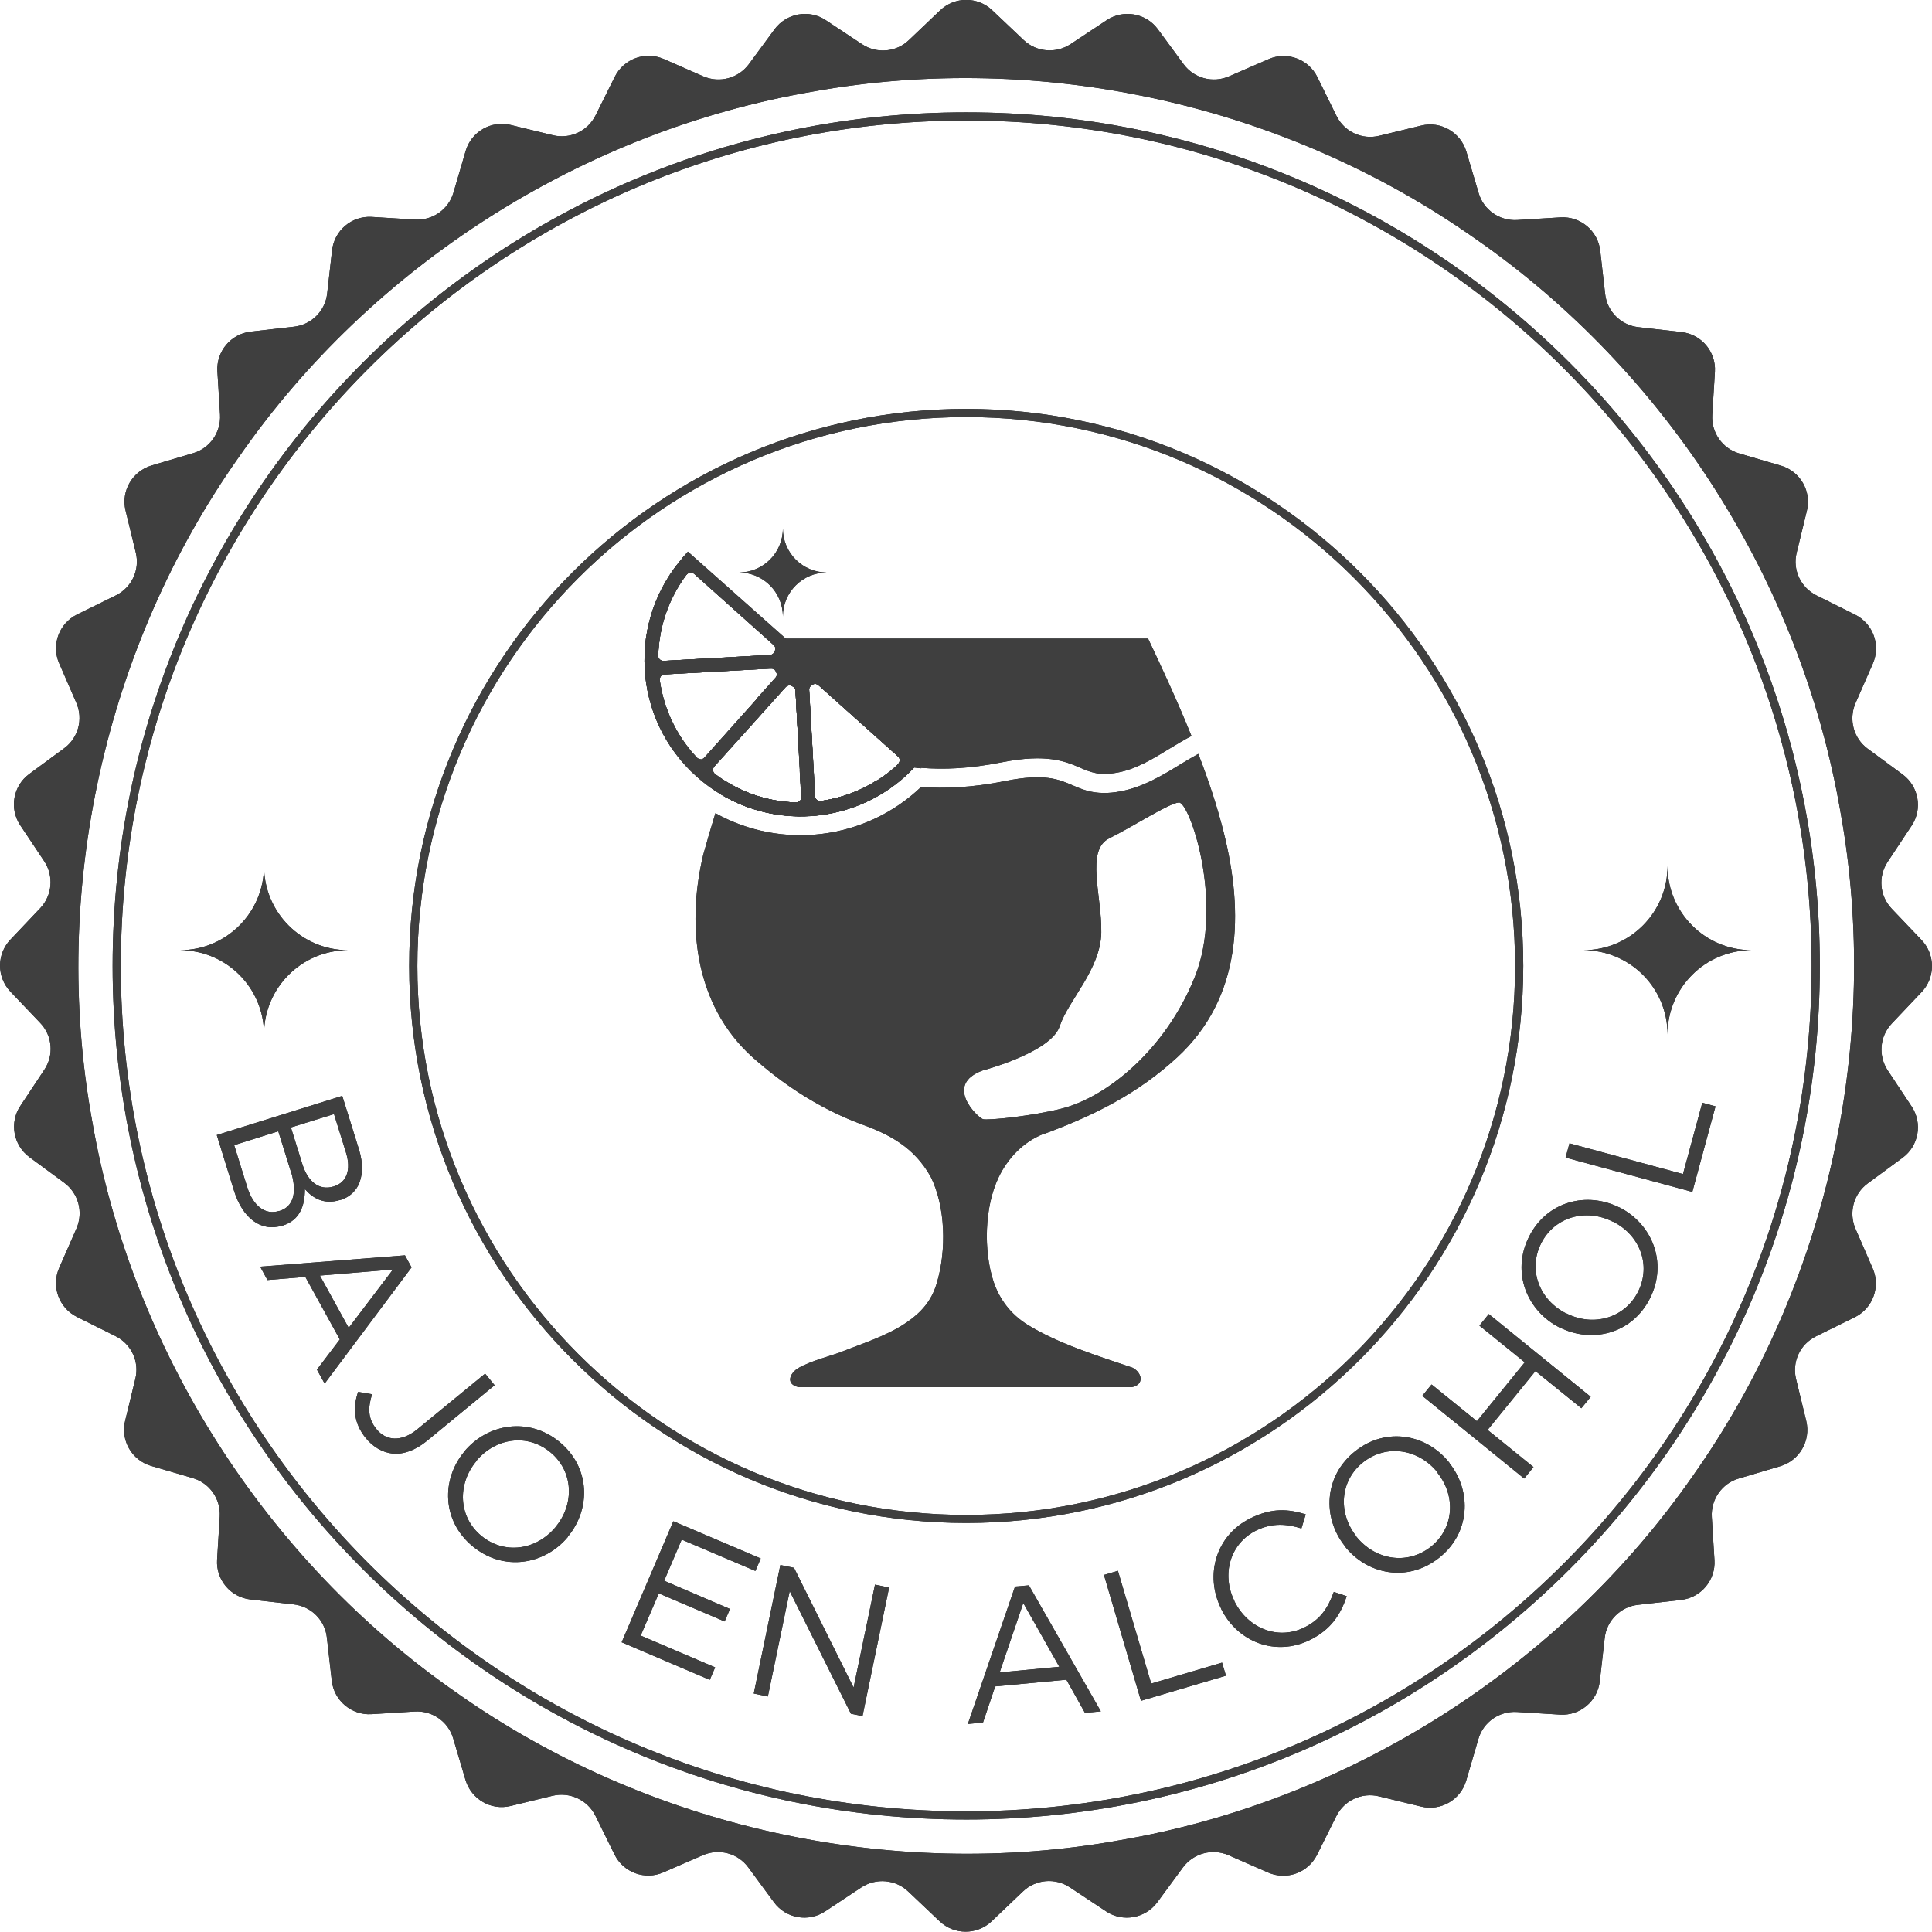 <?xml version="1.0" encoding="UTF-8"?>
<svg id="Capa_2" data-name="Capa 2" xmlns="http://www.w3.org/2000/svg" viewBox="0 0 130.03 130.01">
  <defs>
    <style>
      .cls-1 {
        fill: #3f3f3f;
      }

      .cls-2 {
        fill-rule: evenodd;
      }

      .cls-2, .cls-3 {
        fill: #1f2428;
      }

      .cls-4 {
        isolation: isolate;
      }
    </style>
  </defs>
  <g id="Capa_1-2" data-name="Capa 1">
    <g>
      <g>
        <g>
          <g class="cls-4">
            <path class="cls-3" d="M65.03,122.46c-31.68,0-57.45-25.77-57.45-57.45S33.35,7.56,65.03,7.56s57.45,25.77,57.45,57.45-25.77,57.45-57.45,57.45h0ZM65.03,8.11c-31.38,0-56.9,25.52-56.9,56.9s25.52,56.9,56.9,56.9,56.9-25.52,56.9-56.9S96.4,8.11,65.03,8.11ZM65.03,102.5c-20.67,0-37.49-16.82-37.49-37.49s16.82-37.49,37.49-37.49,37.49,16.82,37.49,37.49-16.82,37.49-37.49,37.49ZM65.03,28.07c-20.37,0-36.94,16.57-36.94,36.95s16.57,36.94,36.94,36.94,36.94-16.57,36.94-36.94-16.57-36.95-36.94-36.95Z"/>
          </g>
          <path class="cls-3" d="M127.05,58l1.61-2.43c.75-1.12.48-2.65-.61-3.45l-2.35-1.73c-.95-.7-1.29-1.97-.82-3.06l1.17-2.67c.54-1.24.02-2.68-1.19-3.29l-2.61-1.3c-1.06-.53-1.61-1.72-1.33-2.86l.69-2.84c.32-1.31-.45-2.65-1.75-3.03l-2.8-.82c-1.14-.33-1.89-1.41-1.82-2.59l.18-2.91c.08-1.35-.91-2.52-2.25-2.67l-2.9-.33c-1.18-.13-2.11-1.06-2.24-2.24l-.33-2.9c-.15-1.34-1.33-2.33-2.67-2.25l-2.92.18c-1.18.07-2.26-.68-2.59-1.81l-.83-2.8c-.39-1.29-1.71-2.07-3.03-1.75l-2.84.69c-1.15.28-2.34-.27-2.87-1.34l-1.29-2.62c-.6-1.21-2.05-1.74-3.28-1.2l-2.67,1.16c-1.09.47-2.35.13-3.05-.82l-1.73-2.35c-.8-1.09-2.32-1.36-3.45-.61l-2.43,1.61c-.99.65-2.29.54-3.15-.27l-2.12-2.01c-.98-.93-2.52-.93-3.5,0l-2.11,2.01c-.86.82-2.17.93-3.16.27l-2.43-1.61c-1.12-.75-2.64-.48-3.45.61l-1.73,2.35c-.71.95-1.97,1.29-3.06.82l-2.67-1.17c-1.24-.54-2.68-.02-3.29,1.19l-1.3,2.61c-.53,1.06-1.72,1.61-2.87,1.33l-2.84-.69c-1.31-.32-2.65.45-3.03,1.75l-.82,2.8c-.33,1.14-1.41,1.89-2.59,1.82l-2.91-.18c-1.35-.08-2.52.91-2.67,2.25l-.33,2.9c-.13,1.18-1.06,2.11-2.24,2.24l-2.9.33c-1.34.15-2.33,1.33-2.25,2.67l.18,2.92c.07,1.18-.68,2.26-1.81,2.59l-2.8.83c-1.29.39-2.07,1.71-1.75,3.03l.69,2.84c.28,1.15-.27,2.34-1.34,2.87l-2.62,1.29c-1.21.6-1.74,2.05-1.2,3.28l1.16,2.67c.47,1.09.13,2.35-.82,3.05l-2.35,1.73c-1.09.8-1.36,2.32-.61,3.45l1.62,2.43c.65.99.54,2.29-.27,3.15l-2.01,2.12c-.93.98-.93,2.52,0,3.5l2.01,2.11c.82.86.93,2.17.27,3.15l-1.61,2.43c-.75,1.12-.48,2.64.61,3.45l2.35,1.73c.95.71,1.29,1.97.82,3.06l-1.17,2.67c-.54,1.24-.02,2.68,1.19,3.29l2.61,1.3c1.06.53,1.61,1.72,1.33,2.86l-.69,2.84c-.32,1.31.45,2.65,1.75,3.03l2.8.82c1.14.33,1.89,1.41,1.82,2.59l-.18,2.91c-.08,1.35.91,2.52,2.25,2.67l2.9.33c1.18.13,2.11,1.06,2.24,2.24l.33,2.9c.15,1.34,1.33,2.33,2.67,2.25l2.91-.18c1.18-.07,2.26.68,2.59,1.81l.83,2.8c.39,1.29,1.71,2.07,3.03,1.75l2.84-.69c1.15-.27,2.34.28,2.87,1.34l1.29,2.62c.6,1.21,2.05,1.74,3.28,1.2l2.67-1.16c1.09-.47,2.35-.13,3.05.82l1.73,2.35c.8,1.09,2.32,1.36,3.45.61l2.43-1.61c.99-.65,2.29-.54,3.15.27l2.12,2.01c.98.93,2.52.93,3.5,0l2.11-2.01c.86-.82,2.17-.93,3.16-.27l2.43,1.61c1.12.75,2.64.48,3.45-.61l1.73-2.35c.71-.95,1.97-1.29,3.06-.82l2.67,1.17c1.24.54,2.68.02,3.29-1.19l1.3-2.61c.53-1.06,1.72-1.61,2.87-1.33l2.84.69c1.31.32,2.65-.45,3.03-1.75l.82-2.8c.33-1.14,1.41-1.89,2.59-1.82l2.91.18c1.35.08,2.52-.91,2.67-2.25l.33-2.9c.13-1.18,1.06-2.11,2.24-2.24l2.9-.33c1.34-.15,2.33-1.33,2.25-2.67l-.18-2.91c-.07-1.18.68-2.26,1.81-2.59l2.8-.83c1.29-.39,2.06-1.71,1.75-3.03l-.69-2.84c-.28-1.15.27-2.34,1.34-2.87l2.62-1.29c1.21-.6,1.74-2.05,1.2-3.28l-1.16-2.67c-.47-1.09-.13-2.35.82-3.05l2.35-1.73c1.09-.8,1.36-2.32.61-3.45l-1.61-2.43c-.65-.99-.54-2.29.27-3.15l2.01-2.12c.93-.98.93-2.52,0-3.5l-2.01-2.11c-.82-.86-.93-2.17-.27-3.16v.03ZM113.97,99.28c-8.94,12.88-23.11,21.91-38.57,24.57-15.43,2.79-31.83-.86-44.64-9.9-12.88-8.94-21.91-23.11-24.57-38.57-2.79-15.43.85-31.84,9.9-44.64,8.94-12.88,23.11-21.91,38.57-24.57,15.43-2.79,31.83.86,44.64,9.9,12.88,8.94,21.91,23.11,24.57,38.57,2.79,15.43-.86,31.83-9.9,44.64Z"/>
          <path class="cls-3" d="M112.23,69.61c0-3.13-2.54-5.66-5.66-5.66,3.13,0,5.66-2.54,5.66-5.66,0,3.13,2.54,5.66,5.66,5.66-3.13,0-5.66,2.54-5.66,5.66Z"/>
          <path class="cls-3" d="M17.77,69.61c0-3.13-2.54-5.66-5.66-5.66,3.13,0,5.66-2.54,5.66-5.66,0,3.13,2.54,5.66,5.66,5.66-3.13,0-5.66,2.54-5.66,5.66Z"/>
        </g>
        <g>
          <path class="cls-3" d="M23.04,73.77l1.12,3.59c.3.97.26,1.81-.06,2.44-.25.46-.64.79-1.18.96h-.03c-1.1.35-1.87-.15-2.37-.73,0,1.09-.32,2.08-1.48,2.45h-.03c-1.44.46-2.68-.49-3.26-2.34l-1.16-3.75,8.43-2.63h0ZM19.56,78.8l-.83-2.66-2.97.93.88,2.83c.4,1.27,1.21,1.9,2.15,1.6h.03c.92-.29,1.21-1.23.75-2.7h0ZM22.49,79.84c.83-.26,1.17-1.09.79-2.29l-.8-2.57-2.9.9.78,2.5c.36,1.14,1.12,1.78,2.11,1.47h.03,0Z"/>
          <path class="cls-3" d="M27.25,84.48l.45.82-5.85,7.82-.52-.94,1.54-2.03-2.32-4.21-2.55.21-.49-.9,9.73-.76h0ZM23.47,89.37l2.98-3.93-4.92.41,1.94,3.52Z"/>
          <path class="cls-3" d="M24.11,93.68l.93.16c-.29.94-.28,1.65.31,2.36.63.77,1.65.88,2.73,0l4.57-3.75.64.78-4.56,3.75c-.8.65-1.6.92-2.31.85-.68-.08-1.3-.43-1.8-1.04-.84-1.03-.87-2.09-.52-3.1h0Z"/>
          <path class="cls-3" d="M31.25,97.71v-.02c1.57-1.88,4.33-2.35,6.41-.64,2.07,1.71,2.12,4.49.56,6.37v.02c-1.57,1.88-4.33,2.35-6.41.63-2.07-1.71-2.12-4.49-.56-6.37h0ZM37.39,102.79v-.02c1.29-1.54,1.21-3.75-.35-5.03-1.56-1.29-3.69-.96-4.98.58v.02c-1.29,1.54-1.22,3.75.34,5.03s3.69.96,4.98-.58h0Z"/>
          <path class="cls-3" d="M45.33,102.39l5.87,2.5-.36.84-4.96-2.11-1.18,2.77,4.43,1.9-.36.84-4.43-1.89-1.22,2.84,5.01,2.14-.36.84-5.93-2.53,3.47-8.13h.01Z"/>
          <path class="cls-3" d="M52.52,105.33l.92.19,4.01,8.06,1.44-6.93.95.2-1.79,8.65-.78-.16-4.12-8.25-1.47,7.09-.95-.2,1.79-8.65Z"/>
          <path class="cls-3" d="M68.32,106.78l.93-.08,4.84,8.48-1.07.1-1.25-2.23-4.79.45-.82,2.43-1.02.1,3.17-9.24h0ZM71.3,112.19l-2.43-4.3-1.59,4.67,4.01-.38h0Z"/>
          <path class="cls-3" d="M74.29,106l.95-.28,2.24,7.59,4.77-1.41.26.88-5.72,1.69-2.49-8.47h0Z"/>
          <path class="cls-3" d="M82.18,108.27v-.02c-1.11-2.24-.35-4.92,1.99-6.07,1.44-.71,2.55-.62,3.71-.26l-.29.95c-.98-.31-1.95-.39-3.03.13-1.76.86-2.37,2.94-1.48,4.75v.02c.92,1.84,2.94,2.63,4.69,1.77,1.09-.53,1.6-1.3,2-2.4l.87.29c-.42,1.24-1.05,2.24-2.49,2.95-2.29,1.12-4.86.15-5.98-2.13h0Z"/>
          <path class="cls-3" d="M90.51,104.07v-.02c-1.52-1.91-1.41-4.71.7-6.38,2.11-1.67,4.83-1.13,6.34.78v.02c1.52,1.91,1.41,4.72-.7,6.38-2.11,1.67-4.83,1.13-6.34-.78ZM96.76,99.13v-.02c-1.26-1.58-3.42-1.95-5.01-.7-1.58,1.25-1.71,3.41-.47,4.98v.02c1.26,1.58,3.42,1.95,5.01.7,1.58-1.25,1.71-3.41.46-4.98h0Z"/>
          <path class="cls-3" d="M95.72,93.95l.63-.77,3.05,2.47,3.22-3.96-3.05-2.47.63-.78,6.86,5.57-.63.77-3.09-2.5-3.22,3.96,3.09,2.5-.63.77-6.86-5.57h.01Z"/>
          <path class="cls-3" d="M104.99,89.35h-.02c-2.18-1.1-3.27-3.69-2.07-6.1,1.2-2.41,3.9-3.07,6.07-1.99h.02c2.18,1.1,3.27,3.69,2.07,6.1-1.2,2.41-3.9,3.07-6.07,1.99ZM108.56,82.22h-.02c-1.8-.91-3.92-.33-4.82,1.47-.9,1.8-.1,3.81,1.69,4.71h.02c1.79.91,3.92.33,4.82-1.47.9-1.8.1-3.82-1.69-4.71Z"/>
          <path class="cls-3" d="M105.37,77.91l.26-.96,7.64,2.07,1.3-4.8.89.24-1.56,5.76-8.53-2.31Z"/>
        </g>
        <g>
          <path class="cls-2" d="M60.28,52.77c-3.39,2.6-8.04,2.89-11.72.72.1-.3.2-.6.29-.9,1.42.88,3.03,1.37,4.72,1.42.1,0,.19-.03.26-.1,0,0,.01,0,.01-.01.07-.07.09-.16.08-.25l-.1-1.82c.3-.01.61-.01.91,0l.1,1.77c0,.1.05.19.12.25.08.06.18.08.27.07,1.36-.19,2.64-.67,3.78-1.39h0c.41.08.82.17,1.26.25h0Z"/>
          <path class="cls-2" d="M80.18,49.54c-.47.24-.95.54-1.44.83-1.12.69-2.29,1.41-3.55,1.63-1.2.22-1.77-.02-2.49-.33-1-.43-2.25-.96-5.25-.37-2.21.44-3.94.5-5.44.38-.16-.01-.33-.03-.48-.05-.4-.04-.78-.1-1.15-.16.02-.02.05-.05.07-.07l.02-.02c.06-.07.08-.15.08-.24,0-.1-.05-.19-.12-.25l-5.35-4.79c-.11-.09-.26-.12-.39-.05-.01,0-.02.01-.03.02h0c-.14.07-.22.2-.21.34l.23,4.11h-.92l-.22-4.06c-.01-.14-.11-.26-.25-.31-.01,0-.03-.01-.04-.02-.13-.05-.28-.01-.38.1l-2.9,3.23c.31-.82.63-1.63.96-2.44h0l1.26-1.41c.1-.1.12-.25.05-.39,0-.01-.01-.02-.02-.04-.06-.14-.2-.22-.33-.22h-.08c.25-.58.52-1.15.78-1.72h0c.05-.08.08-.18.12-.26h24.56c.93,1.96,1.97,4.2,2.91,6.53h0Z"/>
          <path class="cls-2" d="M70.26,76.32c3.37-1.25,6.28-2.69,8.96-5.15,4.38-4.04,4.5-9.72,3.14-15.15-.44-1.75-1.03-3.53-1.71-5.28-.39.21-.81.46-1.25.73-1.16.71-2.49,1.52-3.99,1.79-.41.08-.77.11-1.1.11-.92,0-1.53-.26-2.13-.52-.93-.4-1.89-.81-4.5-.29-2.28.46-4.12.52-5.69.41-3.77,3.59-9.41,4.23-13.84,1.76-.29.93-.56,1.87-.82,2.8-1.2,5.05-.47,10.53,3.73,13.98,2.04,1.75,4.33,3.18,6.85,4.13,1.99.71,3.62,1.59,4.73,3.56.99,1.99,1.09,4.94.39,7.22-.34,1.13-1.04,1.93-2.02,2.59-1.34.92-3.05,1.44-4.47,2.01-.59.22-1.99.58-2.8,1.05-.59.34-.9,1.11.03,1.29h22.4c.86-.16.71-.97.05-1.31-2.31-.78-5.03-1.62-7.11-2.92-1.06-.67-1.83-1.65-2.24-2.87-.68-2.06-.62-5.02.34-7.02.61-1.27,1.63-2.37,3.01-2.92h.01ZM66.15,75.32c-.33-.1-2.68-2.31,0-3.28,0,0,4.58-1.2,5.17-2.97.59-1.77,2.75-3.82,2.8-6.3.05-2.48-1.08-5.55.54-6.35,1.62-.8,3.99-2.35,4.68-2.41.71-.07,3.07,6.77,1.08,11.73-1.99,4.96-5.98,8.13-9,8.88-1.9.48-4.96.81-5.28.7Z"/>
          <g>
            <path class="cls-3" d="M61.71,51.44l-9.12-8.17-6.53-5.85c-3.88,4.32-3.51,10.97.82,14.84.54.48,1.1.89,1.69,1.24,3.67,2.17,8.34,1.88,11.72-.72.44-.33.85-.71,1.24-1.12.16.02.31.04.48.05l-.29-.25h0ZM46.21,38.68c.06-.08.15-.13.25-.14.09-.01.19.02.26.08l5.35,4.79c.11.09.14.24.09.38,0,.01,0,.02-.01.04-.02.05-.05.1-.08.13-.07.07-.15.12-.24.12l-7.17.4c-.1,0-.19-.03-.26-.1-.07-.07-.11-.16-.1-.26.06-1.98.72-3.86,1.9-5.44h0ZM47.15,51.1c-.1,0-.19-.04-.26-.12-1.35-1.44-2.21-3.24-2.49-5.2-.01-.1.02-.19.08-.27.06-.08.15-.12.25-.12l7.09-.39h.08c.14-.01.27.07.33.21.01.02.02.03.02.04.06.13.05.28-.05.39l-1.26,1.4h0l-3.54,3.96c-.07.07-.16.12-.25.12h0ZM53.84,53.89h-.01c-.07.08-.16.12-.26.12-1.69-.05-3.3-.54-4.72-1.42-.25-.15-.48-.31-.72-.49-.08-.06-.13-.15-.14-.25,0-.1.02-.19.08-.26l1.9-2.11,2.9-3.23c.1-.11.25-.15.38-.1.01,0,.03.01.04.02.14.05.24.17.25.31l.22,4.06.07,1.28.1,1.82c0,.09-.02.18-.08.25h0ZM59.03,52.52h0c-1.14.73-2.42,1.2-3.78,1.39-.09.02-.19-.01-.27-.07-.08-.07-.12-.16-.12-.25l-.1-1.77-.07-1.28-.23-4.11c-.01-.14.07-.27.21-.34h0s.02-.01.03-.02c.13-.07.28-.05.39.05l5.35,4.79c.07.06.12.16.12.25,0,.08-.03.17-.08.24l-.02.02s-.05.05-.07.07c-.42.39-.87.73-1.34,1.03h-.02Z"/>
            <path class="cls-3" d="M52.59,43.27h0l-6.53-5.86c-3.88,4.32-3.51,10.97.82,14.84.54.48,1.1.89,1.69,1.24,3.67,2.17,8.34,1.88,11.72-.72.44-.33.85-.71,1.24-1.12.07-.07.13-.13.19-.2l-9.12-8.17h0ZM46.21,38.68c.06-.08.15-.13.25-.14.09-.01.19.02.26.08l5.35,4.79c.11.09.14.24.09.38,0,.01,0,.02-.01.04-.02.05-.05.1-.08.13-.07.07-.15.12-.24.12l-7.17.4c-.1,0-.19-.03-.26-.1-.07-.07-.11-.16-.1-.26.06-1.98.72-3.86,1.9-5.44h0ZM47.15,51.1c-.1,0-.19-.04-.26-.12-1.35-1.44-2.21-3.24-2.49-5.2-.01-.1.02-.19.08-.27.06-.08.15-.12.25-.12l7.09-.39h.08c.14-.01.27.07.33.21.01.02.02.03.02.04.06.13.05.28-.05.39l-1.26,1.4h0l-3.54,3.96c-.07.07-.16.12-.25.12h0ZM53.84,53.89h-.01c-.07.08-.16.12-.26.12-1.69-.05-3.3-.54-4.72-1.42-.25-.15-.48-.31-.72-.49-.08-.06-.13-.15-.14-.25,0-.1.02-.19.08-.26l1.9-2.11,2.9-3.23c.1-.11.25-.15.38-.1.01,0,.03.01.04.02.14.05.24.17.25.31l.22,4.06.07,1.28.1,1.82c0,.09-.02.18-.08.25h0ZM59.03,52.52h0c-1.14.73-2.42,1.2-3.78,1.39-.09.02-.19-.01-.27-.07-.08-.07-.12-.16-.12-.25l-.1-1.77-.07-1.28-.23-4.11c-.01-.14.07-.27.21-.34h0s.02-.01.03-.02c.13-.07.28-.05.39.05l5.35,4.79c.07.06.12.16.12.25,0,.08-.03.17-.08.24l-.02.02s-.05.05-.07.07c-.42.39-.87.73-1.34,1.03h-.02Z"/>
          </g>
          <path class="cls-3" d="M52.69,41.49c0-1.63-1.32-2.96-2.96-2.96,1.63,0,2.96-1.32,2.96-2.96,0,1.63,1.32,2.96,2.96,2.96-1.63,0-2.96,1.32-2.96,2.96Z"/>
          <rect class="cls-3" x="50.76" y="35.13" width=".56" height="13.2" transform="translate(-14.05 52.16) rotate(-48.38)"/>
        </g>
      </g>
      <g>
        <g>
          <path class="cls-1" d="M65.03,122.46c-31.68,0-57.45-25.77-57.45-57.45S33.35,7.56,65.03,7.56s57.45,25.77,57.45,57.45-25.77,57.45-57.45,57.45h0ZM65.03,8.11c-31.38,0-56.9,25.52-56.9,56.9s25.52,56.9,56.9,56.9,56.9-25.52,56.9-56.9S96.4,8.11,65.03,8.11ZM65.03,102.5c-20.67,0-37.49-16.82-37.49-37.49s16.82-37.49,37.49-37.49,37.49,16.82,37.49,37.49-16.82,37.49-37.49,37.49ZM65.03,28.07c-20.37,0-36.94,16.57-36.94,36.95s16.57,36.94,36.94,36.94,36.94-16.57,36.94-36.94-16.57-36.95-36.94-36.95Z"/>
          <path class="cls-1" d="M127.05,58l1.61-2.43c.75-1.12.48-2.65-.61-3.45l-2.35-1.73c-.95-.7-1.29-1.97-.82-3.06l1.17-2.67c.54-1.24.02-2.68-1.19-3.29l-2.61-1.3c-1.06-.53-1.61-1.72-1.33-2.86l.69-2.84c.32-1.31-.45-2.65-1.75-3.03l-2.8-.82c-1.14-.33-1.89-1.41-1.82-2.59l.18-2.91c.08-1.35-.91-2.52-2.25-2.67l-2.9-.33c-1.18-.13-2.11-1.06-2.24-2.24l-.33-2.9c-.15-1.34-1.33-2.33-2.67-2.25l-2.92.18c-1.18.07-2.26-.68-2.59-1.81l-.83-2.8c-.39-1.29-1.71-2.07-3.03-1.75l-2.84.69c-1.15.28-2.34-.27-2.87-1.34l-1.29-2.62c-.6-1.21-2.05-1.74-3.28-1.2l-2.67,1.16c-1.09.47-2.35.13-3.05-.82l-1.73-2.35c-.8-1.09-2.32-1.36-3.45-.61l-2.43,1.61c-.99.65-2.29.54-3.15-.27l-2.12-2.01c-.98-.93-2.52-.93-3.5,0l-2.11,2.01c-.86.82-2.17.93-3.16.27l-2.43-1.61c-1.12-.75-2.64-.48-3.45.61l-1.73,2.35c-.71.95-1.97,1.29-3.06.82l-2.67-1.17c-1.24-.54-2.68-.02-3.29,1.19l-1.3,2.61c-.53,1.06-1.72,1.61-2.87,1.33l-2.84-.69c-1.31-.32-2.65.45-3.03,1.75l-.82,2.8c-.33,1.14-1.41,1.89-2.59,1.82l-2.91-.18c-1.35-.08-2.52.91-2.67,2.25l-.33,2.9c-.13,1.18-1.06,2.11-2.24,2.24l-2.9.33c-1.34.15-2.33,1.33-2.25,2.67l.18,2.92c.07,1.18-.68,2.26-1.81,2.59l-2.8.83c-1.29.39-2.07,1.71-1.75,3.03l.69,2.84c.28,1.15-.27,2.34-1.34,2.87l-2.62,1.29c-1.21.6-1.74,2.05-1.2,3.28l1.16,2.67c.47,1.09.13,2.35-.82,3.05l-2.35,1.73c-1.09.8-1.36,2.32-.61,3.45l1.62,2.43c.65.99.54,2.29-.27,3.15l-2.01,2.12c-.93.98-.93,2.52,0,3.5l2.01,2.11c.82.86.93,2.17.27,3.15l-1.61,2.43c-.75,1.12-.48,2.64.61,3.45l2.35,1.73c.95.71,1.29,1.97.82,3.06l-1.17,2.67c-.54,1.24-.02,2.68,1.19,3.29l2.61,1.3c1.06.53,1.61,1.72,1.33,2.86l-.69,2.84c-.32,1.31.45,2.65,1.75,3.03l2.8.82c1.14.33,1.89,1.41,1.82,2.59l-.18,2.91c-.08,1.35.91,2.52,2.25,2.67l2.9.33c1.18.13,2.11,1.06,2.24,2.24l.33,2.9c.15,1.34,1.33,2.33,2.67,2.25l2.91-.18c1.18-.07,2.26.68,2.59,1.81l.83,2.8c.39,1.29,1.71,2.07,3.03,1.75l2.84-.69c1.15-.27,2.34.28,2.87,1.34l1.29,2.62c.6,1.21,2.05,1.74,3.28,1.2l2.67-1.16c1.09-.47,2.35-.13,3.05.82l1.73,2.35c.8,1.09,2.32,1.36,3.45.61l2.43-1.61c.99-.65,2.29-.54,3.15.27l2.12,2.01c.98.93,2.52.93,3.5,0l2.11-2.01c.86-.82,2.17-.93,3.16-.27l2.43,1.61c1.12.75,2.64.48,3.45-.61l1.73-2.35c.71-.95,1.97-1.29,3.06-.82l2.67,1.17c1.24.54,2.68.02,3.29-1.19l1.3-2.61c.53-1.06,1.72-1.61,2.87-1.33l2.84.69c1.31.32,2.65-.45,3.03-1.75l.82-2.8c.33-1.14,1.41-1.89,2.59-1.82l2.91.18c1.35.08,2.52-.91,2.67-2.25l.33-2.9c.13-1.18,1.06-2.11,2.24-2.24l2.9-.33c1.34-.15,2.33-1.33,2.25-2.67l-.18-2.91c-.07-1.18.68-2.26,1.81-2.59l2.8-.83c1.29-.39,2.06-1.71,1.75-3.03l-.69-2.84c-.28-1.15.27-2.34,1.34-2.87l2.62-1.29c1.21-.6,1.74-2.05,1.2-3.28l-1.16-2.67c-.47-1.09-.13-2.35.82-3.05l2.35-1.73c1.09-.8,1.36-2.32.61-3.45l-1.61-2.43c-.65-.99-.54-2.29.27-3.15l2.01-2.12c.93-.98.93-2.52,0-3.5l-2.01-2.11c-.82-.86-.93-2.17-.27-3.16v.03ZM113.97,99.28c-8.94,12.88-23.11,21.91-38.57,24.57-15.43,2.79-31.83-.86-44.64-9.9-12.88-8.94-21.91-23.11-24.57-38.57-2.79-15.43.85-31.84,9.9-44.64,8.94-12.88,23.11-21.91,38.57-24.57,15.43-2.79,31.83.86,44.64,9.9,12.88,8.94,21.91,23.11,24.57,38.57,2.79,15.43-.86,31.83-9.9,44.64Z"/>
          <path class="cls-1" d="M112.23,69.61c0-3.13-2.54-5.66-5.66-5.66,3.13,0,5.66-2.54,5.66-5.66,0,3.13,2.54,5.66,5.66,5.66-3.13,0-5.66,2.54-5.66,5.66Z"/>
          <path class="cls-1" d="M17.77,69.61c0-3.13-2.54-5.66-5.66-5.66,3.13,0,5.66-2.54,5.66-5.66,0,3.13,2.54,5.66,5.66,5.66-3.13,0-5.66,2.54-5.66,5.66Z"/>
        </g>
        <g>
          <path class="cls-1" d="M23.04,73.77l1.12,3.59c.3.97.26,1.81-.06,2.44-.25.46-.64.79-1.18.96h-.03c-1.1.35-1.87-.15-2.37-.73,0,1.09-.32,2.08-1.48,2.45h-.03c-1.44.46-2.68-.49-3.26-2.34l-1.16-3.75,8.43-2.63h0ZM19.56,78.8l-.83-2.66-2.97.93.88,2.83c.4,1.27,1.21,1.9,2.15,1.6h.03c.92-.29,1.21-1.23.75-2.7h0ZM22.49,79.84c.83-.26,1.17-1.09.79-2.29l-.8-2.57-2.9.9.78,2.5c.36,1.14,1.12,1.78,2.11,1.47h.03,0Z"/>
          <path class="cls-1" d="M27.25,84.48l.45.82-5.85,7.82-.52-.94,1.54-2.03-2.32-4.21-2.55.21-.49-.9,9.73-.76h0ZM23.47,89.37l2.98-3.93-4.92.41,1.94,3.52Z"/>
          <path class="cls-1" d="M24.11,93.68l.93.16c-.29.94-.28,1.65.31,2.36.63.77,1.65.88,2.73,0l4.57-3.75.64.78-4.56,3.75c-.8.65-1.6.92-2.31.85-.68-.08-1.3-.43-1.8-1.04-.84-1.03-.87-2.09-.52-3.1h0Z"/>
          <path class="cls-1" d="M31.25,97.71v-.02c1.57-1.88,4.33-2.35,6.41-.64,2.07,1.71,2.12,4.49.56,6.37v.02c-1.57,1.88-4.33,2.35-6.41.63-2.07-1.71-2.12-4.49-.56-6.37h0ZM37.39,102.79v-.02c1.29-1.54,1.21-3.75-.35-5.03-1.56-1.29-3.69-.96-4.98.58v.02c-1.29,1.54-1.22,3.75.34,5.03s3.69.96,4.98-.58h0Z"/>
          <path class="cls-1" d="M45.33,102.39l5.87,2.5-.36.84-4.96-2.11-1.18,2.77,4.43,1.9-.36.84-4.43-1.89-1.22,2.84,5.01,2.14-.36.84-5.93-2.53,3.47-8.13h.01Z"/>
          <path class="cls-1" d="M52.52,105.33l.92.19,4.01,8.06,1.44-6.93.95.2-1.79,8.65-.78-.16-4.12-8.25-1.47,7.09-.95-.2,1.79-8.65Z"/>
          <path class="cls-1" d="M68.32,106.78l.93-.08,4.84,8.48-1.07.1-1.25-2.23-4.79.45-.82,2.43-1.02.1,3.17-9.24h0ZM71.3,112.19l-2.43-4.3-1.59,4.67,4.01-.38h0Z"/>
          <path class="cls-1" d="M74.29,106l.95-.28,2.24,7.59,4.77-1.41.26.88-5.72,1.69-2.49-8.47h0Z"/>
          <path class="cls-1" d="M82.18,108.27v-.02c-1.11-2.24-.35-4.92,1.99-6.07,1.44-.71,2.55-.62,3.71-.26l-.29.95c-.98-.31-1.95-.39-3.03.13-1.76.86-2.37,2.94-1.48,4.75v.02c.92,1.84,2.94,2.63,4.69,1.77,1.09-.53,1.6-1.3,2-2.4l.87.29c-.42,1.24-1.05,2.24-2.49,2.95-2.29,1.12-4.86.15-5.98-2.13h0Z"/>
          <path class="cls-1" d="M90.51,104.07v-.02c-1.52-1.91-1.41-4.71.7-6.38,2.11-1.67,4.83-1.13,6.34.78v.02c1.52,1.91,1.41,4.72-.7,6.38-2.11,1.67-4.83,1.13-6.34-.78ZM96.76,99.13v-.02c-1.26-1.58-3.42-1.95-5.01-.7-1.58,1.25-1.71,3.41-.47,4.98v.02c1.26,1.58,3.42,1.95,5.01.7,1.58-1.25,1.71-3.41.46-4.98h0Z"/>
          <path class="cls-1" d="M95.72,93.95l.63-.77,3.05,2.47,3.22-3.96-3.05-2.47.63-.78,6.86,5.57-.63.77-3.09-2.5-3.22,3.96,3.09,2.5-.63.77-6.86-5.57h.01Z"/>
          <path class="cls-1" d="M104.99,89.35h-.02c-2.18-1.1-3.27-3.69-2.07-6.1,1.2-2.41,3.9-3.07,6.07-1.99h.02c2.18,1.1,3.27,3.69,2.07,6.1-1.2,2.41-3.9,3.07-6.07,1.99ZM108.56,82.22h-.02c-1.8-.91-3.92-.33-4.82,1.47-.9,1.8-.1,3.81,1.69,4.71h.02c1.79.91,3.92.33,4.82-1.47.9-1.8.1-3.82-1.69-4.71Z"/>
          <path class="cls-1" d="M105.37,77.91l.26-.96,7.64,2.07,1.3-4.8.89.24-1.56,5.76-8.53-2.31Z"/>
        </g>
        <g>
          <path class="cls-1" d="M60.28,52.77c-3.39,2.6-8.04,2.89-11.72.72.1-.3.2-.6.29-.9,1.42.88,3.03,1.37,4.72,1.42.1,0,.19-.03.26-.1,0,0,.01,0,.01-.01.07-.07.09-.16.08-.25l-.1-1.82c.3-.01.61-.01.91,0l.1,1.77c0,.1.05.19.12.25.08.06.18.08.27.07,1.36-.19,2.64-.67,3.78-1.39h0c.41.08.82.17,1.26.25h0Z"/>
          <path class="cls-1" d="M80.18,49.54c-.47.24-.95.54-1.44.83-1.12.69-2.29,1.41-3.55,1.63-1.2.22-1.77-.02-2.49-.33-1-.43-2.25-.96-5.25-.37-2.21.44-3.94.5-5.44.38-.16-.01-.33-.03-.48-.05-.4-.04-.78-.1-1.15-.16.02-.02.05-.05.07-.07l.02-.02c.06-.07.08-.15.08-.24,0-.1-.05-.19-.12-.25l-5.35-4.79c-.11-.09-.26-.12-.39-.05-.01,0-.02.01-.03.02h0c-.14.07-.22.2-.21.34l.23,4.11h-.92l-.22-4.06c-.01-.14-.11-.26-.25-.31-.01,0-.03-.01-.04-.02-.13-.05-.28-.01-.38.1l-2.9,3.23c.31-.82.63-1.63.96-2.44h0l1.26-1.41c.1-.1.12-.25.05-.39,0-.01-.01-.02-.02-.04-.06-.14-.2-.22-.33-.22h-.08c.25-.58.52-1.15.78-1.72h0c.05-.08.08-.18.12-.26h24.56c.93,1.96,1.97,4.2,2.91,6.53h0Z"/>
          <path class="cls-1" d="M70.26,76.32c3.37-1.25,6.28-2.69,8.96-5.15,4.38-4.04,4.5-9.72,3.14-15.15-.44-1.75-1.03-3.53-1.71-5.28-.39.21-.81.46-1.25.73-1.16.71-2.49,1.52-3.99,1.79-.41.08-.77.11-1.1.11-.92,0-1.53-.26-2.13-.52-.93-.4-1.89-.81-4.5-.29-2.28.46-4.12.52-5.69.41-3.77,3.59-9.41,4.23-13.84,1.76-.29.93-.56,1.87-.82,2.8-1.2,5.05-.47,10.53,3.73,13.98,2.04,1.75,4.33,3.18,6.85,4.13,1.99.71,3.62,1.59,4.73,3.56.99,1.99,1.09,4.94.39,7.22-.34,1.13-1.04,1.93-2.02,2.59-1.34.92-3.05,1.44-4.47,2.01-.59.22-1.99.58-2.8,1.05-.59.34-.9,1.11.03,1.29h22.4c.86-.16.71-.97.05-1.31-2.31-.78-5.03-1.62-7.11-2.92-1.06-.67-1.83-1.65-2.24-2.87-.68-2.06-.62-5.02.34-7.02.61-1.27,1.63-2.37,3.01-2.92h.01ZM66.15,75.32c-.33-.1-2.68-2.31,0-3.28,0,0,4.58-1.2,5.17-2.97.59-1.77,2.75-3.82,2.8-6.3.05-2.48-1.08-5.55.54-6.35,1.62-.8,3.99-2.35,4.68-2.41.71-.07,3.07,6.77,1.08,11.73-1.99,4.96-5.98,8.13-9,8.88-1.9.48-4.96.81-5.28.7Z"/>
          <g>
            <path class="cls-1" d="M61.71,51.44l-9.12-8.17-6.53-5.85c-3.88,4.32-3.51,10.97.82,14.84.54.48,1.1.89,1.69,1.24,3.67,2.17,8.34,1.88,11.72-.72.44-.33.85-.71,1.24-1.12.16.02.31.04.48.05l-.29-.25h0ZM46.21,38.68c.06-.08.15-.13.25-.14.09-.01.19.02.26.08l5.35,4.79c.11.09.14.24.09.38,0,.01,0,.02-.01.04-.02.05-.05.1-.08.13-.07.07-.15.12-.24.12l-7.17.4c-.1,0-.19-.03-.26-.1-.07-.07-.11-.16-.1-.26.06-1.98.72-3.86,1.9-5.44h0ZM47.15,51.1c-.1,0-.19-.04-.26-.12-1.35-1.44-2.21-3.24-2.49-5.2-.01-.1.02-.19.08-.27.06-.08.15-.12.25-.12l7.09-.39h.08c.14-.01.27.07.33.21.01.02.02.03.02.04.06.13.05.28-.05.39l-1.26,1.4h0l-3.54,3.96c-.07.07-.16.12-.25.12h0ZM53.84,53.89h-.01c-.07.08-.16.12-.26.12-1.69-.05-3.3-.54-4.72-1.42-.25-.15-.48-.31-.72-.49-.08-.06-.13-.15-.14-.25,0-.1.02-.19.08-.26l1.9-2.11,2.9-3.23c.1-.11.25-.15.38-.1.01,0,.03.01.04.02.14.05.24.17.25.31l.22,4.06.07,1.28.1,1.82c0,.09-.02.18-.08.25h0ZM59.03,52.52h0c-1.14.73-2.42,1.2-3.78,1.39-.09.02-.19-.01-.27-.07-.08-.07-.12-.16-.12-.25l-.1-1.77-.07-1.28-.23-4.11c-.01-.14.07-.27.21-.34h0s.02-.01.03-.02c.13-.07.28-.05.39.05l5.35,4.79c.07.06.12.16.12.25,0,.08-.03.17-.08.24l-.02.02s-.05.05-.07.07c-.42.39-.87.73-1.34,1.03h-.02Z"/>
            <path class="cls-1" d="M52.59,43.27h0l-6.53-5.86c-3.88,4.32-3.51,10.97.82,14.84.54.48,1.1.89,1.69,1.24,3.67,2.17,8.34,1.88,11.72-.72.44-.33.85-.71,1.24-1.12.07-.07.13-.13.19-.2l-9.12-8.17h0ZM46.21,38.68c.06-.08.15-.13.25-.14.09-.01.19.02.26.08l5.35,4.79c.11.09.14.24.09.38,0,.01,0,.02-.01.04-.02.05-.05.1-.08.13-.07.07-.15.12-.24.12l-7.17.4c-.1,0-.19-.03-.26-.1-.07-.07-.11-.16-.1-.26.06-1.98.72-3.86,1.9-5.44h0ZM47.15,51.1c-.1,0-.19-.04-.26-.12-1.35-1.44-2.21-3.24-2.49-5.2-.01-.1.02-.19.08-.27.06-.08.15-.12.25-.12l7.09-.39h.08c.14-.01.27.07.33.21.01.02.02.03.02.04.06.13.05.28-.05.39l-1.26,1.4h0l-3.54,3.96c-.07.07-.16.12-.25.12h0ZM53.84,53.89h-.01c-.07.08-.16.12-.26.12-1.69-.05-3.3-.54-4.72-1.42-.25-.15-.48-.31-.72-.49-.08-.06-.13-.15-.14-.25,0-.1.02-.19.08-.26l1.9-2.11,2.9-3.23c.1-.11.25-.15.38-.1.01,0,.03.01.04.02.14.05.24.17.25.31l.22,4.06.07,1.28.1,1.82c0,.09-.02.18-.08.25h0ZM59.03,52.52h0c-1.14.73-2.42,1.2-3.78,1.39-.09.02-.19-.01-.27-.07-.08-.07-.12-.16-.12-.25l-.1-1.77-.07-1.28-.23-4.11c-.01-.14.07-.27.21-.34h0s.02-.01.03-.02c.13-.07.28-.05.39.05l5.35,4.79c.07.06.12.16.12.25,0,.08-.03.17-.08.24l-.02.02s-.05.05-.07.07c-.42.39-.87.73-1.34,1.03h-.02Z"/>
          </g>
          <path class="cls-1" d="M52.69,41.49c0-1.63-1.32-2.96-2.96-2.96,1.63,0,2.96-1.32,2.96-2.96,0,1.63,1.32,2.96,2.96,2.96-1.63,0-2.96,1.32-2.96,2.96Z"/>
          <rect class="cls-1" x="50.76" y="35.13" width=".56" height="13.2" transform="translate(-14.05 52.16) rotate(-48.38)"/>
        </g>
      </g>
    </g>
  </g>
</svg>